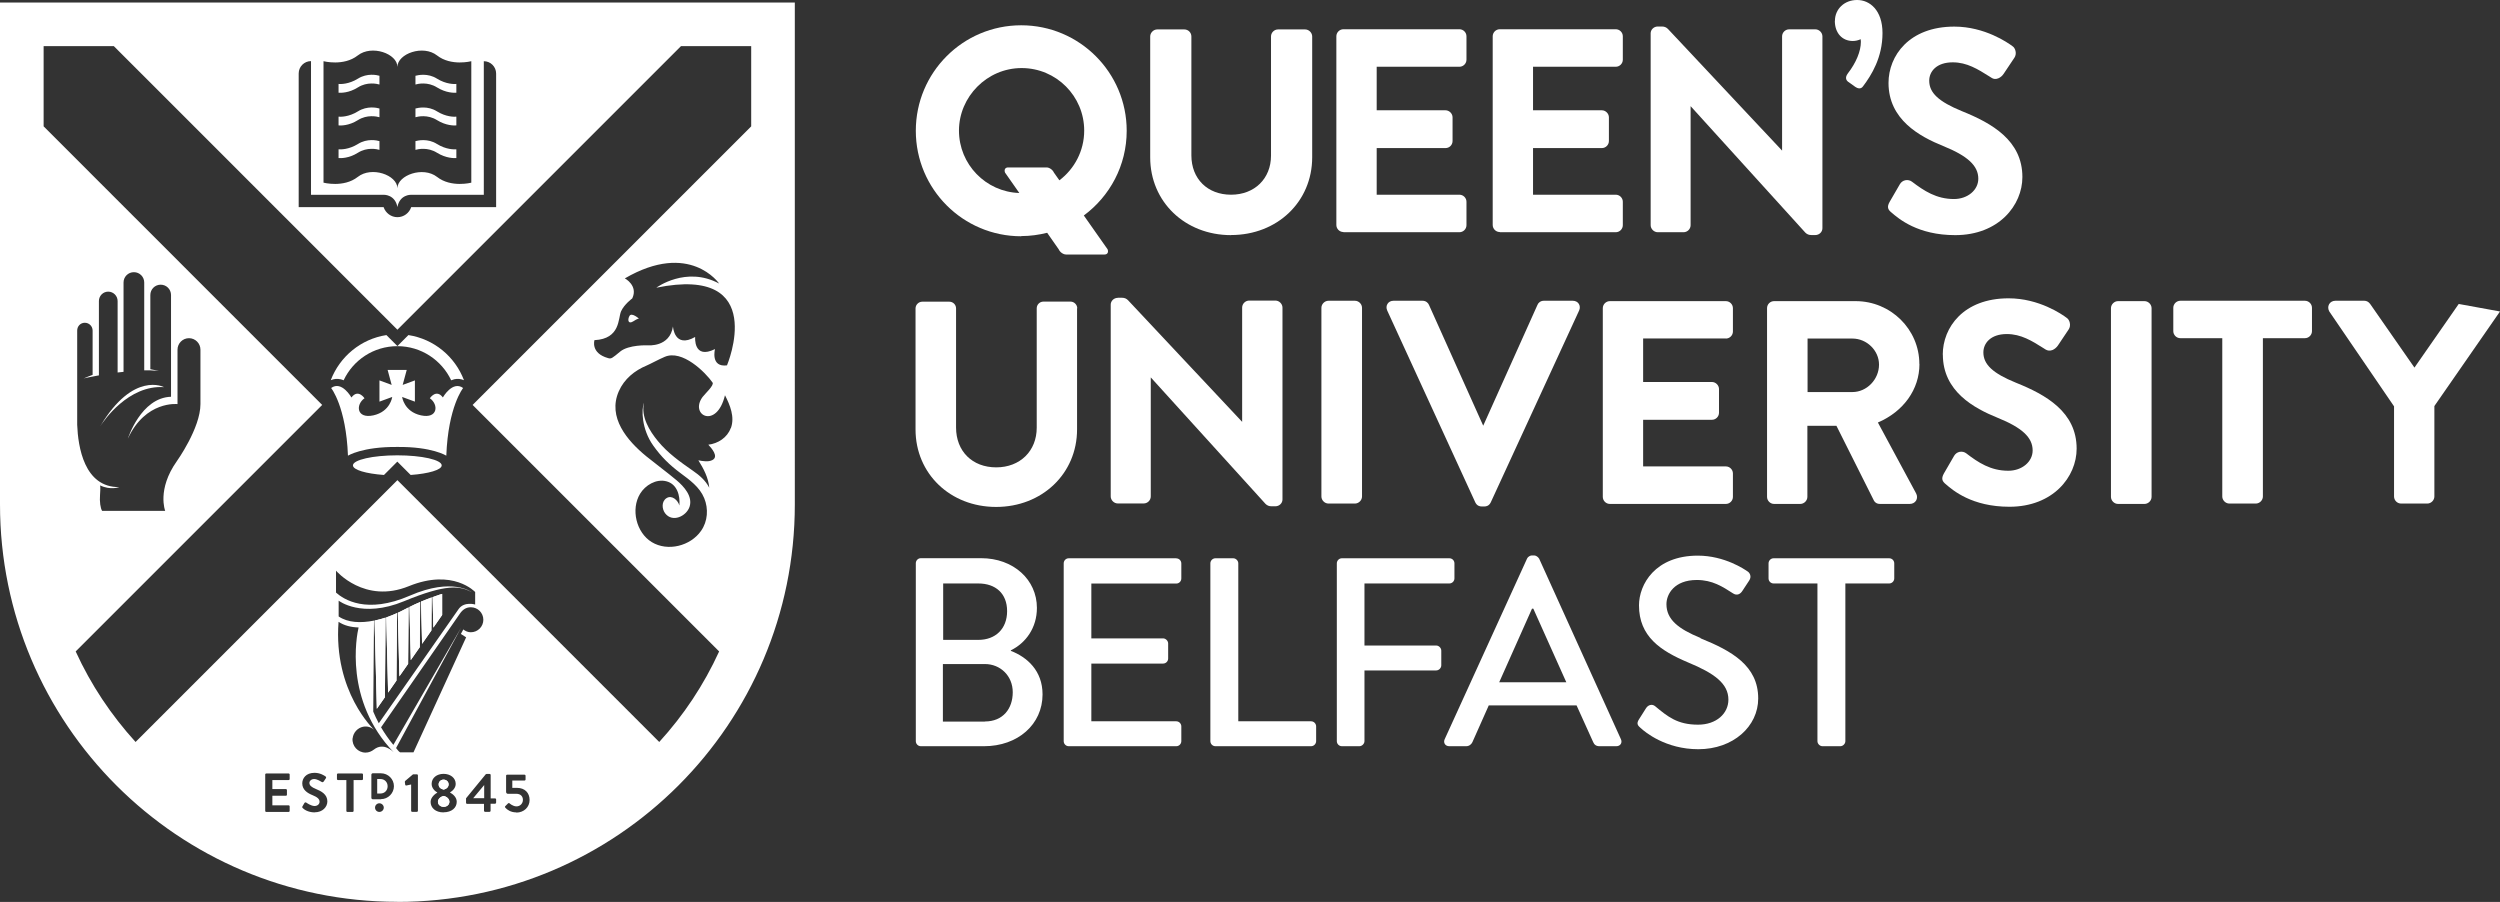<?xml version="1.0" encoding="UTF-8"?><svg id="Layer_2" xmlns="http://www.w3.org/2000/svg" width="265.91" height="95.93" viewBox="0 0 265.91 95.93"><rect x="0" y="0" width="265.91" height="95.93" fill="#333333" stroke="none"/><defs><style>.cls-1{fill:#fff;}</style></defs><g id="Layer_6"><path class="cls-1" d="M108.67,7.24c3.67,0,6.65,2.98,6.65,6.65,0,2.16-1.04,4.08-2.64,5.29l-.58-.82c-.13-.3-.48-.55-.78-.55h-4.1c-.3,0-.44.24-.32.55l1.52,2.17c-3.57-.12-6.42-3.05-6.42-6.64s2.98-6.65,6.66-6.65M108.63,25.11c.95,0,1.87-.13,2.75-.35l1.23,1.76c.13.3.48.55.78.55h4.1c.3,0,.44-.24.32-.55l-2.53-3.6c2.76-2.04,4.56-5.31,4.56-9.01,0-6.19-5.02-11.22-11.22-11.22s-11.21,5.02-11.21,11.22,5.02,11.22,11.21,11.22"/><path class="cls-1" d="M130.94,25c4.92,0,8.63-3.55,8.63-8.27V3.88c0-.4-.35-.75-.75-.75h-2.88c-.41,0-.75.34-.75.75v12.67c0,2.45-1.75,4.16-4.25,4.16s-4.22-1.68-4.22-4.19V3.88c0-.41-.33-.75-.75-.75h-2.88c-.4,0-.75.35-.75.75v12.86c0,4.72,3.7,8.27,8.6,8.27"/><path class="cls-1" d="M142.89,24.7h12.34c.41,0,.75-.34.75-.75v-2.49c0-.41-.34-.75-.75-.75h-8.8v-4.96h7.32c.42,0,.75-.34.75-.75v-2.52c0-.4-.35-.75-.75-.75h-7.32v-4.63h8.8c.41,0,.75-.34.75-.75v-2.49c0-.41-.34-.75-.75-.75h-12.34c-.41,0-.75.34-.75.75v20.07c0,.41.34.75.75.75"/><path class="cls-1" d="M159.52,24.7h12.34c.41,0,.75-.34.75-.75v-2.49c0-.41-.34-.75-.75-.75h-8.8v-4.96h7.32c.41,0,.75-.34.75-.75v-2.52c0-.4-.35-.75-.75-.75h-7.32v-4.63h8.8c.41,0,.75-.34.75-.75v-2.49c0-.41-.34-.75-.75-.75h-12.34c-.41,0-.75.34-.75.75v20.07c0,.41.34.75.75.75"/><path class="cls-1" d="M176.31,24.7h2.76c.41,0,.75-.34.75-.75v-12.66l12.2,13.45c.18.18.38.26.64.26h.43c.41,0,.75-.33.75-.72V3.87c0-.4-.35-.75-.75-.75h-2.79c-.41,0-.75.34-.75.75v12.15l-12.14-12.94c-.18-.18-.38-.26-.64-.26h-.45c-.41,0-.75.33-.75.72v20.41c0,.4.35.75.75.75"/><path class="cls-1" d="M195.16,2.22c0,1.28.77,2.14,1.91,2.14.29,0,.58-.07.84-.19.01.08.02.17.02.28,0,.99-.5,2.21-1.38,3.35-.38.5-.12.78,0,.88l.8.57c.08.05.24.15.42.15.13,0,.27-.05.39-.22.89-1.18,2.07-3.06,2.07-5.66,0-2.43-1.35-3.52-2.69-3.52h-.02c-1.34,0-2.35.96-2.35,2.22"/><path class="cls-1" d="M207.84,21.17c-1.88,0-3.19-.87-4.47-1.84-.19-.15-.46-.21-.71-.16-.24.05-.45.2-.58.42l-1.09,1.88c-.32.56-.17.84.19,1.13.77.66,2.79,2.41,6.78,2.41,4.64,0,7.15-3.18,7.15-6.18,0-3.9-3.26-5.73-6.44-7.01-2.46-1.01-3.47-1.94-3.47-3.24,0-.97.77-1.95,2.5-1.95,1.52,0,2.67.73,3.9,1.5l.22.14c.21.15.47.17.73.06.22-.09.42-.26.56-.47l1.15-1.72c.13-.19.18-.45.12-.71-.05-.24-.18-.43-.34-.53-.46-.34-2.92-2.07-6.17-2.07-4.81,0-7,3.11-7,5.99,0,3.91,3.32,5.7,5.81,6.71,2.62,1.06,3.74,2.1,3.74,3.48,0,1.21-1.14,2.16-2.59,2.16"/><path class="cls-1" d="M118.89,31.68c-.41,0-.75.33-.75.72v20.4c0,.4.35.75.75.75h2.76c.41,0,.75-.34.75-.75v-12.66l12.2,13.45c.18.18.38.26.64.26h.42c.41,0,.75-.33.75-.72v-20.41c0-.4-.35-.75-.75-.75h-2.79c-.41,0-.75.34-.75.75v12.15l-12.14-12.94c-.18-.18-.38-.26-.64-.26h-.45Z"/><path class="cls-1" d="M144.87,52.81v-20.07c0-.4-.35-.75-.75-.75h-2.82c-.4,0-.75.35-.75.75v20.07c0,.4.35.75.75.75h2.82c.4,0,.75-.35.75-.75"/><path class="cls-1" d="M151.31,31.99h-3.09c-.28,0-.51.12-.64.33-.13.21-.14.46-.03.71l9.37,20.41h0c.18.36.46.43.67.43h.3c.21,0,.49-.07.67-.43l9.4-20.41c.11-.24.1-.5-.03-.71-.13-.21-.37-.33-.64-.33h-3.09c-.34,0-.59.22-.67.44l-5.77,12.85-5.77-12.85c-.09-.22-.33-.44-.68-.44"/><path class="cls-1" d="M183.57,36.01c.41,0,.75-.34.75-.75v-2.48c0-.41-.34-.75-.75-.75h-12.34c-.41,0-.75.34-.75.75v20.07c0,.41.34.75.75.75h12.34c.41,0,.75-.34.75-.75v-2.49c0-.41-.34-.75-.75-.75h-8.8v-4.96h7.32c.41,0,.75-.34.75-.75v-2.52c0-.4-.35-.75-.75-.75h-7.32v-4.63h8.8Z"/><path class="cls-1" d="M197.03,41.7h-4.77v-5.69h4.77c1.53,0,2.83,1.27,2.83,2.77,0,1.58-1.3,2.92-2.83,2.92M204.15,38.72c0-3.69-3.04-6.69-6.78-6.69h-8.67c-.41,0-.75.33-.75.75v20.07c0,.41.34.75.75.75h2.79c.4,0,.75-.35.75-.75v-7.56h3.09l3.98,7.94c.04.09.22.37.64.37h3.18c.29,0,.53-.13.67-.35.14-.23.14-.53,0-.78l-4.06-7.53c2.73-1.17,4.42-3.53,4.42-6.21"/><path class="cls-1" d="M206.65,37.72c0,3.91,3.32,5.7,5.81,6.71,2.62,1.06,3.74,2.1,3.74,3.48,0,1.21-1.14,2.16-2.59,2.16-1.88,0-3.19-.87-4.47-1.85-.19-.15-.46-.21-.71-.16-.24.05-.45.2-.58.42l-1.09,1.88c-.31.56-.17.84.19,1.13.76.66,2.79,2.41,6.78,2.41,4.64,0,7.15-3.18,7.15-6.18,0-3.9-3.26-5.73-6.45-7.01-2.46-1-3.47-1.94-3.47-3.23,0-.97.77-1.95,2.49-1.95,1.52,0,2.68.73,3.9,1.5l.22.14c.22.14.48.16.74.06.22-.09.42-.26.57-.47l1.15-1.72c.13-.19.18-.45.12-.71-.05-.24-.18-.43-.34-.53-.46-.35-2.92-2.07-6.17-2.07-4.81,0-7,3.11-7,5.99"/><path class="cls-1" d="M225.28,53.6h2.82c.4,0,.75-.35.75-.75v-20.07c0-.4-.35-.75-.75-.75h-2.82c-.4,0-.75.35-.75.75v20.07c0,.4.35.75.75.75"/><path class="cls-1" d="M231.9,35.97h4.47v16.84c0,.4.35.75.75.75h2.82c.4,0,.75-.35.75-.75v-16.84h4.47c.41,0,.75-.34.75-.75v-2.48c0-.41-.34-.75-.75-.75h-13.25c-.41,0-.75.34-.75.75v2.48c0,.41.34.75.75.75"/><path class="cls-1" d="M261.52,32.33l-4.71,6.77-4.71-6.77c-.17-.23-.38-.34-.62-.34h-3.09c-.28,0-.53.14-.66.37-.13.24-.12.52.03.78l6.88,10.08v9.59c0,.41.34.75.75.75h2.79c.4,0,.75-.35.75-.75v-9.62l6.98-10.06"/><path class="cls-1" d="M114.58,32.79c0-.38-.33-.71-.71-.71h-2.89c-.39,0-.71.32-.71.71v12.7c0,2.48-1.77,4.22-4.31,4.22s-4.27-1.71-4.27-4.24v-12.67c0-.39-.32-.71-.71-.71h-2.89c-.38,0-.71.33-.71.71v12.88c0,4.7,3.69,8.24,8.57,8.24s8.61-3.54,8.61-8.24v-12.88Z"/><path class="cls-1" d="M104.75,76.75h-4.46v-6.12h4.46c1.66,0,2.97,1.26,2.97,3s-1.03,3.11-2.97,3.11M100.32,62.06h3.74c1.83,0,3.06,1.06,3.06,2.94s-1.23,3.06-3.06,3.06h-3.74v-6ZM107.52,69.23v-.06c1.57-.77,2.77-2.37,2.77-4.51,0-3-2.49-5.29-5.94-5.29h-6.4c-.32,0-.54.26-.54.54v18.92c0,.29.23.54.54.54h6.71c3.6,0,6.23-2.32,6.23-5.51,0-2.54-1.66-3.97-3.37-4.63"/><path class="cls-1" d="M125.11,59.38h-11.43c-.32,0-.54.26-.54.54v18.91c0,.29.23.54.54.54h11.43c.32,0,.54-.26.54-.54v-1.57c0-.28-.23-.54-.54-.54h-9.03v-6.14h7.63c.29,0,.54-.23.54-.54v-1.6c0-.28-.26-.54-.54-.54h-7.63v-5.83h9.03c.32,0,.54-.26.54-.54v-1.6c0-.29-.23-.54-.54-.54"/><path class="cls-1" d="M139.45,76.72h-7.74v-16.8c0-.29-.26-.54-.54-.54h-1.89c-.31,0-.54.26-.54.54v18.91c0,.29.23.54.54.54h10.17c.31,0,.54-.26.54-.54v-1.57c0-.28-.23-.54-.54-.54"/><path class="cls-1" d="M152.76,68.66h-7.63v-6.6h9.03c.31,0,.54-.26.54-.54v-1.6c0-.29-.23-.54-.54-.54h-11.43c-.31,0-.54.26-.54.54v18.91c0,.29.23.54.54.54h1.86c.28,0,.54-.26.54-.54v-7.52h7.63c.29,0,.54-.26.54-.54v-1.57c0-.28-.26-.54-.54-.54"/><path class="cls-1" d="M159.46,72.57l3.49-7.83h.14l3.51,7.83h-7.14ZM163.69,59.4c-.09-.17-.34-.32-.49-.32h-.29c-.14,0-.4.14-.48.32l-8.77,19.23c-.17.37.06.74.49.74h1.8c.34,0,.57-.23.66-.43l1.74-3.91h9.34l1.77,3.91c.11.26.31.43.66.43h1.8c.43,0,.66-.37.49-.74l-8.71-19.23Z"/><path class="cls-1" d="M180.88,67.86c-2.37-.97-3.63-1.97-3.63-3.6,0-1.06.83-2.57,3.23-2.57,1.66,0,2.74.71,3.86,1.43.4.26.77.09,1-.29l.71-1.08c.29-.43.06-.83-.17-.97-.29-.2-2.43-1.68-5.29-1.68-4.54,0-6.26,3.06-6.26,5.29,0,3.31,2.29,4.83,5.2,6.06,2.83,1.17,4.31,2.26,4.31,3.97,0,1.46-1.26,2.66-3.23,2.66-2.2,0-3.23-.86-4.57-1.97-.32-.26-.74-.14-.97.23l-.74,1.17c-.32.49-.09.69.17.92.46.43,2.66,2.26,6.14,2.26,3.72,0,6.37-2.43,6.37-5.4,0-3.49-2.83-5.06-6.14-6.4"/><path class="cls-1" d="M200.94,59.38h-12.29c-.31,0-.54.26-.54.54v1.6c0,.29.23.54.54.54h4.66v16.77c0,.29.26.54.54.54h1.89c.29,0,.54-.26.54-.54v-16.77h4.66c.31,0,.54-.26.54-.54v-1.6c0-.29-.23-.54-.54-.54"/><path class="cls-1" d="M66.95,33.61c-.23.42-.13.92.42.56.45-.3.59-.28.59-.28,0,0-.78-.7-1.01-.28"/><path class="cls-1" d="M40.94,74.16l.07-8.47c-.39.13-.78.23-1.17.32l.24,9.38.86-1.23Z"/><path class="cls-1" d="M47.19,84.66c-.39.09-.61.36-.61.62,0,.32.29.54.61.54s.61-.21.61-.54c0-.26-.21-.53-.61-.62"/><polygon class="cls-1" points="51.5 84.9 51.5 83.5 50.33 84.9 51.5 84.9"/><path class="cls-1" d="M47.19,83.98c.36-.08.53-.3.53-.56,0-.28-.24-.5-.54-.5-.28,0-.52.22-.52.5,0,.26.16.47.53.56"/><path class="cls-1" d="M47.03,65.41v-2.24s-.4.11-1.02.34l.08,3.25.94-1.35Z"/><path class="cls-1" d="M45.89,67.05l.03-3.51c-.33.12-.71.27-1.14.45l.12,4.49,1-1.43Z"/><path class="cls-1" d="M42.17,72.38l.06-7.17c-.37.17-.76.32-1.15.46l.2,8,.89-1.28Z"/><path class="cls-1" d="M44.65,68.83l.04-4.8c-.36.15-.74.33-1.14.53l.14,5.65.96-1.38Z"/><path class="cls-1" d="M43.41,70.61l.05-6.01c-.16.08-.32.16-.48.25-.21.11-.44.22-.67.33l.17,6.76.93-1.33Z"/><path class="cls-1" d="M40.47,82.86h-.35v1.54h.35c.44,0,.76-.33.76-.77s-.32-.77-.76-.77"/><path class="cls-1" d="M46.47,16.24c.98.61,1.85.59,2.07.57v-.93c-.22.02-1.09.04-2.07-.57-.97-.61-2.01-.37-2.28-.3v.93c.27-.08,1.3-.31,2.28.3"/><path class="cls-1" d="M38.08,16.24c.97-.61,2.01-.38,2.28-.3v-.93c-.27-.08-1.3-.31-2.28.3-.98.61-1.85.59-2.07.57v.93c.22.02,1.09.05,2.07-.57"/><path class="cls-1" d="M38.08,12.77c.97-.61,2.01-.38,2.28-.3v-.93c-.27-.08-1.3-.31-2.28.3-.98.61-1.85.59-2.07.57v.93c.22.02,1.09.05,2.07-.57"/><path class="cls-1" d="M38.08,9.29c.97-.61,2.01-.38,2.28-.3v-.93c-.27-.08-1.3-.31-2.28.3-.98.61-1.85.59-2.07.57v.93c.22.02,1.09.05,2.07-.57"/><path class="cls-1" d="M46.47,12.77c.98.61,1.85.59,2.07.57v-.93c-.22.02-1.09.04-2.07-.57-.97-.61-2.01-.37-2.28-.3v.93c.27-.08,1.3-.31,2.28.3"/><path class="cls-1" d="M17.45,41.18s-3.26-1.75-6.78,4.14c.34-.53,2.98-4.4,6.78-4.14"/><path class="cls-1" d="M34.27,43.07L4.64,13.44V4.91h7.47l30.16,30.16,30.16-30.16h7.47v8.53l-29.63,29.63,26.22,26.22c-1.63,3.57-3.78,6.79-6.37,9.63l-27.85-27.85-27.85,27.85c-2.59-2.85-4.74-6.06-6.37-9.63l26.22-26.22ZM10.52,39.94v-7.92c0-.55.44-1,.99-1s1,.45,1,1v7.6c.2-.02.41-.05.63-.07v-9.5c0-.61.49-1.1,1.1-1.1s1.1.49,1.1,1.1v9.34c.21,0,.43,0,.65,0,.29.01.91.07.91.07-.17-.05-.91-.19-.91-.19v-7.89c0-.61.49-1.1,1.1-1.1s1.1.49,1.1,1.1c0,.01,0,10.82,0,10.82-3.21.1-4.59,4.45-4.59,4.45,1.89-4.06,5.28-3.67,5.28-3.67v-5.79c0-.67.55-1.22,1.22-1.22s1.22.55,1.22,1.22v5.79c0,2.56-2.51,6.07-2.51,6.07-2.14,3.02-1.24,5.29-1.24,5.29h-6.71c-.18-.3-.28-.96-.22-1.73.06-.77.01-.98.01-.98,1.12.54,2.03.18,2.03.18-3.74.04-4.38-4.32-4.47-6.62v-10.03c0-.46.35-.83.81-.83s.83.37.83.83v4.71c-.31.11-.62.24-.94.38.1-.03.71-.16,1.58-.32M31.77,7.81c0-.72.59-1.31,1.31-1.31v14.22h7.77s1.17-.03,1.42,1.3c.25-1.33,1.42-1.3,1.42-1.3h7.77V6.51c.72,0,1.31.59,1.31,1.31v14.21h-9.03c-.21.62-.78,1.07-1.47,1.07h0c-.68,0-1.26-.45-1.47-1.07h-9.03V7.81ZM34.41,6.51s2.15.56,3.64-.61c1.49-1.17,4.21-.19,4.22,1.21.02-1.4,2.73-2.38,4.22-1.21,1.49,1.17,3.64.61,3.64.61v12.92s-2.15.56-3.64-.61c-1.49-1.16-4.19-.19-4.22,1.19v.03s0,0,0-.01c0,0,0,0,0,.01v-.03c-.03-1.39-2.74-2.36-4.22-1.19-1.49,1.17-3.64.61-3.64.61V6.51ZM77.34,38.86c-1.8.24-1.29-1.73-1.29-1.73-2.32,1.15-2.11-1.29-2.11-1.29-2.23,1.27-2.36-1.12-2.36-1.12-.34,2.24-2.67,2.01-2.69,2.01-.02,0-2.01-.08-2.92.66-.87.72-.95.8-1.29.7-1.89-.53-1.45-1.91-1.45-1.91,2.78-.14,2.5-2.33,2.83-3.07.33-.74,1.19-1.37,1.19-1.37.65-1.37-.79-2.13-.79-2.13,6.92-4.02,10.03.55,10.03.55-3.52-1.9-6.68.44-6.68.44,12.03-2.44,7.52,8.25,7.52,8.25M77.72,45.54c-.36,1-1.35,1.64-2.38,1.76.32.35,1.14,1.25.44,1.63-.43.23-1.04.12-1.5.03.56.89,1.07,1.86,1.16,2.92-.39-.77-1.04-1.33-1.74-1.81-1.34-.93-2.68-1.88-3.72-3.15-.91-1.1-1.82-2.6-1.48-4.08-.3.7-.26,2.8.97,4.54.85,1.2,1.73,2.06,2.88,2.92.99.74,2.06,1.49,2.55,2.68.47,1.13.38,2.47-.33,3.48-1.12,1.61-3.54,2.24-5.25,1.2-1.65-1.01-2.24-3.49-1.24-5.14.55-.91,1.71-1.61,2.79-1.33,1.15.29,1.49,1.53,1.39,2.58-.14-.55-.79-1.15-1.36-.79-.55.34-.51,1.14-.16,1.61.78,1.03,2.26.32,2.6-.68.37-1.11-.6-2.17-1.37-2.82-1.05-.88-2.16-1.69-3.22-2.55-2.03-1.66-4.16-4.15-2.93-6.93.58-1.31,1.68-2.2,2.98-2.74.34-.14,1.27-.65,1.89-.91,1.87-.82,4.34,1.64,5.1,2.73.2.28-.83,1.22-1.06,1.53-1.43,1.94,1.5,3.49,2.38-.18.54,1.04,1.06,2.32.63,3.49M54.92,86.41c-.62,0-1-.31-1.15-.48-.08-.09-.08-.13-.01-.2l.29-.29s.09-.05.14,0c.02.02.36.33.75.33s.68-.32.68-.69-.24-.65-.71-.65h-.9c-.12,0-.18-.11-.18-.2v-1.72c0-.06.04-.11.11-.11h1.85c.06,0,.11.05.11.11v.4c0,.06-.05.11-.11.11h-1.3v.78h.5c.83,0,1.34.53,1.34,1.29s-.61,1.34-1.41,1.34M52.76,85.38c0,.06-.05.11-.11.11h-.47v.75c0,.06-.05.11-.11.11h-.48c-.06,0-.11-.06-.11-.11v-.74h-1.8c-.06,0-.11-.05-.11-.11v-.48l2.1-2.56s.05-.03.09-.03h.32c.06,0,.11.05.11.11v2.49h.47c.06,0,.11.05.11.11v.36ZM47.17,86.41c-.84,0-1.37-.48-1.37-1.12,0-.51.54-.89.71-.98v-.02c-.24-.13-.6-.45-.6-.91,0-.65.56-1.07,1.27-1.07s1.29.42,1.29,1.07c0,.45-.36.76-.6.9v.02c.26.14.71.47.71.98,0,.64-.54,1.12-1.4,1.12M44.45,86.24c0,.06-.05.11-.11.11h-.5c-.06,0-.11-.05-.11-.11v-2.8l-.51.11c-.05.01-.11-.02-.12-.08l-.04-.29s0-.08.03-.11l.84-.71h.41c.06,0,.11.05.11.11v3.75ZM42.13,79.56l6.93-12.82s0,0,0,0l-7.22,12.49c-.51-.61-.94-1.24-1.31-1.87l8.38-12.08c.29-.43.66-.69,1.17-.69.73,0,1.33.59,1.33,1.33s-.6,1.33-1.33,1.33c-.31,0-.58-.12-.8-.3l-.26.48.56.36-5.6,12.23h-1.43c-.19-.12-.28-.3-.42-.45M40.52,85.01h-.88c-.08,0-.14-.07-.14-.15v-2.46c0-.08.07-.15.14-.15h.88c.76,0,1.38.62,1.38,1.37s-.62,1.38-1.38,1.38M40.35,86.36c-.26,0-.46-.21-.46-.46s.21-.46.46-.46.47.21.47.46-.21.46-.47.46M37.51,78.53c.06-.6.52-1.11,1.11-1.23.47-.09.88.06,1.19.34,0,0-4.37-4.04-3.8-11.5.6.4,1.34.58,2.13.6-.21.9-1.55,7.75,3.73,13.27-.08-.08-1.06-1.09-2.09-.29-.26.2-.55.33-.9.33-.81,0-1.46-.7-1.38-1.53M38.61,82.86c0,.06-.05.11-.11.11h-.89v3.28c0,.06-.05.11-.11.11h-.55c-.06,0-.11-.05-.11-.11v-3.28h-.89c-.06,0-.11-.05-.11-.11v-.48c0-.06.05-.11.11-.11h2.55c.06,0,.11.05.11.11v.48ZM36.02,65.58v-1.69s2.46,1.92,6.95.06c4.5-1.86,5.97-1.65,7.2-.96,0,0-2.02-1.61-6.56.36-4.64,2.02-7.06.4-7.87-.32v-2.33s3.03,3.57,7.74,1.65c4.71-1.92,7.06.62,7.06.62v1.33s-1.16-.35-1.75.47c-.56.79-7.89,11.29-8.5,12.16-.22-.41-.42-.83-.59-1.24l.08-9.68c-1.4.28-2.77.23-3.76-.44M33.48,86.41c-.74,0-1.17-.34-1.28-.46-.05-.05-.08-.08-.03-.18l.21-.36c.05-.08.15-.08.2-.04.03.02.5.36.88.36.3,0,.53-.2.53-.45,0-.3-.25-.5-.74-.7-.55-.22-1.1-.57-1.1-1.26,0-.52.38-1.12,1.31-1.12.6,0,1.05.3,1.17.39.06.03.08.13.03.19l-.22.33c-.05.07-.14.12-.21.07-.05-.03-.49-.32-.81-.32s-.51.22-.51.41c0,.27.22.46.69.65.57.23,1.22.57,1.22,1.32,0,.6-.52,1.16-1.34,1.16M30.81,82.86c0,.06-.05.11-.11.11h-1.73v.96h1.44c.06,0,.11.05.11.11v.49c0,.06-.05.11-.11.11h-1.44v1.02h1.73c.06,0,.11.05.11.11v.48c0,.06-.05.11-.11.11h-2.38c-.06,0-.11-.05-.11-.11v-3.87c0-.06.05-.11.11-.11h2.38c.06,0,.11.05.11.11v.48ZM42.27,95.93c23.35,0,42.27-18.93,42.27-42.27V.27H0v53.38c0,23.35,18.92,42.27,42.27,42.27"/><path class="cls-1" d="M46.47,9.29c.98.61,1.85.59,2.07.57v-.93c-.22.02-1.09.04-2.07-.57-.97-.61-2.01-.37-2.28-.3v.93c.27-.08,1.3-.31,2.28.3"/><path class="cls-1" d="M47.11,42.28c-.71-.96-1.39.08-1.39.08.95.66.87,2.21-.94,1.82-1.81-.39-2.01-1.96-2.01-1.96l1.36.5v-2.26s-1.3.48-1.3.48l.43-1.59h-2.03l.43,1.59-1.3-.48v2.26s1.36-.5,1.36-.5c0,0-.2,1.56-2.01,1.96-1.81.39-1.89-1.16-.94-1.82,0,0-.68-1.04-1.39-.08,0,0-1.03-1.84-2.16-1.01,0,0,1.59,1.96,1.79,7.2,0,0,1.5-.96,5.23-.93,3.73-.04,5.23.93,5.23.93.2-5.24,1.79-7.2,1.79-7.2-1.13-.82-2.16,1.01-2.16,1.01"/><path class="cls-1" d="M36.22,40.34c.12.03.23.06.33.11,1.01-2.15,3.19-3.63,5.72-3.63s4.71,1.49,5.72,3.63c.11-.04.22-.08.33-.11.35-.08.7-.04,1.03.1-.95-2.51-3.19-4.38-5.91-4.8l-1.17,1.17h0l-1.17-1.17c-2.72.42-4.96,2.29-5.92,4.8.33-.14.68-.18,1.03-.1"/><path class="cls-1" d="M42.26,48.43c-2.6,0-4.72.48-4.72,1.07,0,.48,1.39.88,3.3,1.02l1.42-1.42,1.42,1.42c1.91-.14,3.3-.54,3.3-1.02,0-.59-2.11-1.07-4.72-1.07"/><path class="cls-1" d="M47.19,85.82c-.32,0-.61-.21-.61-.54,0-.26.22-.53.61-.62.39.09.61.36.61.62,0,.32-.28.54-.61.54M47.17,82.93c.3,0,.54.22.54.5,0,.25-.17.47-.53.56-.37-.09-.53-.29-.53-.56,0-.28.24-.5.52-.5"/><path class="cls-1" d="M41.01,65.69l-.07,8.47-.86,1.23-.24-9.38c.39-.08.78-.19,1.17-.32M42.23,65.22l-.06,7.17-.89,1.28-.2-8c.4-.13.78-.29,1.16-.46M42.98,64.85c.16-.09.32-.17.48-.25l-.05,6.01-.93,1.33-.17-6.76c.23-.1.45-.21.67-.33M44.69,64.03l-.04,4.8-.96,1.38-.14-5.65c.4-.2.78-.38,1.14-.53M45.91,63.54l-.03,3.51-.99,1.43-.11-4.49c.42-.18.81-.33,1.14-.45M47.03,63.17v2.24l-.94,1.35-.08-3.25c.63-.23,1.02-.34,1.02-.34"/></g></svg>